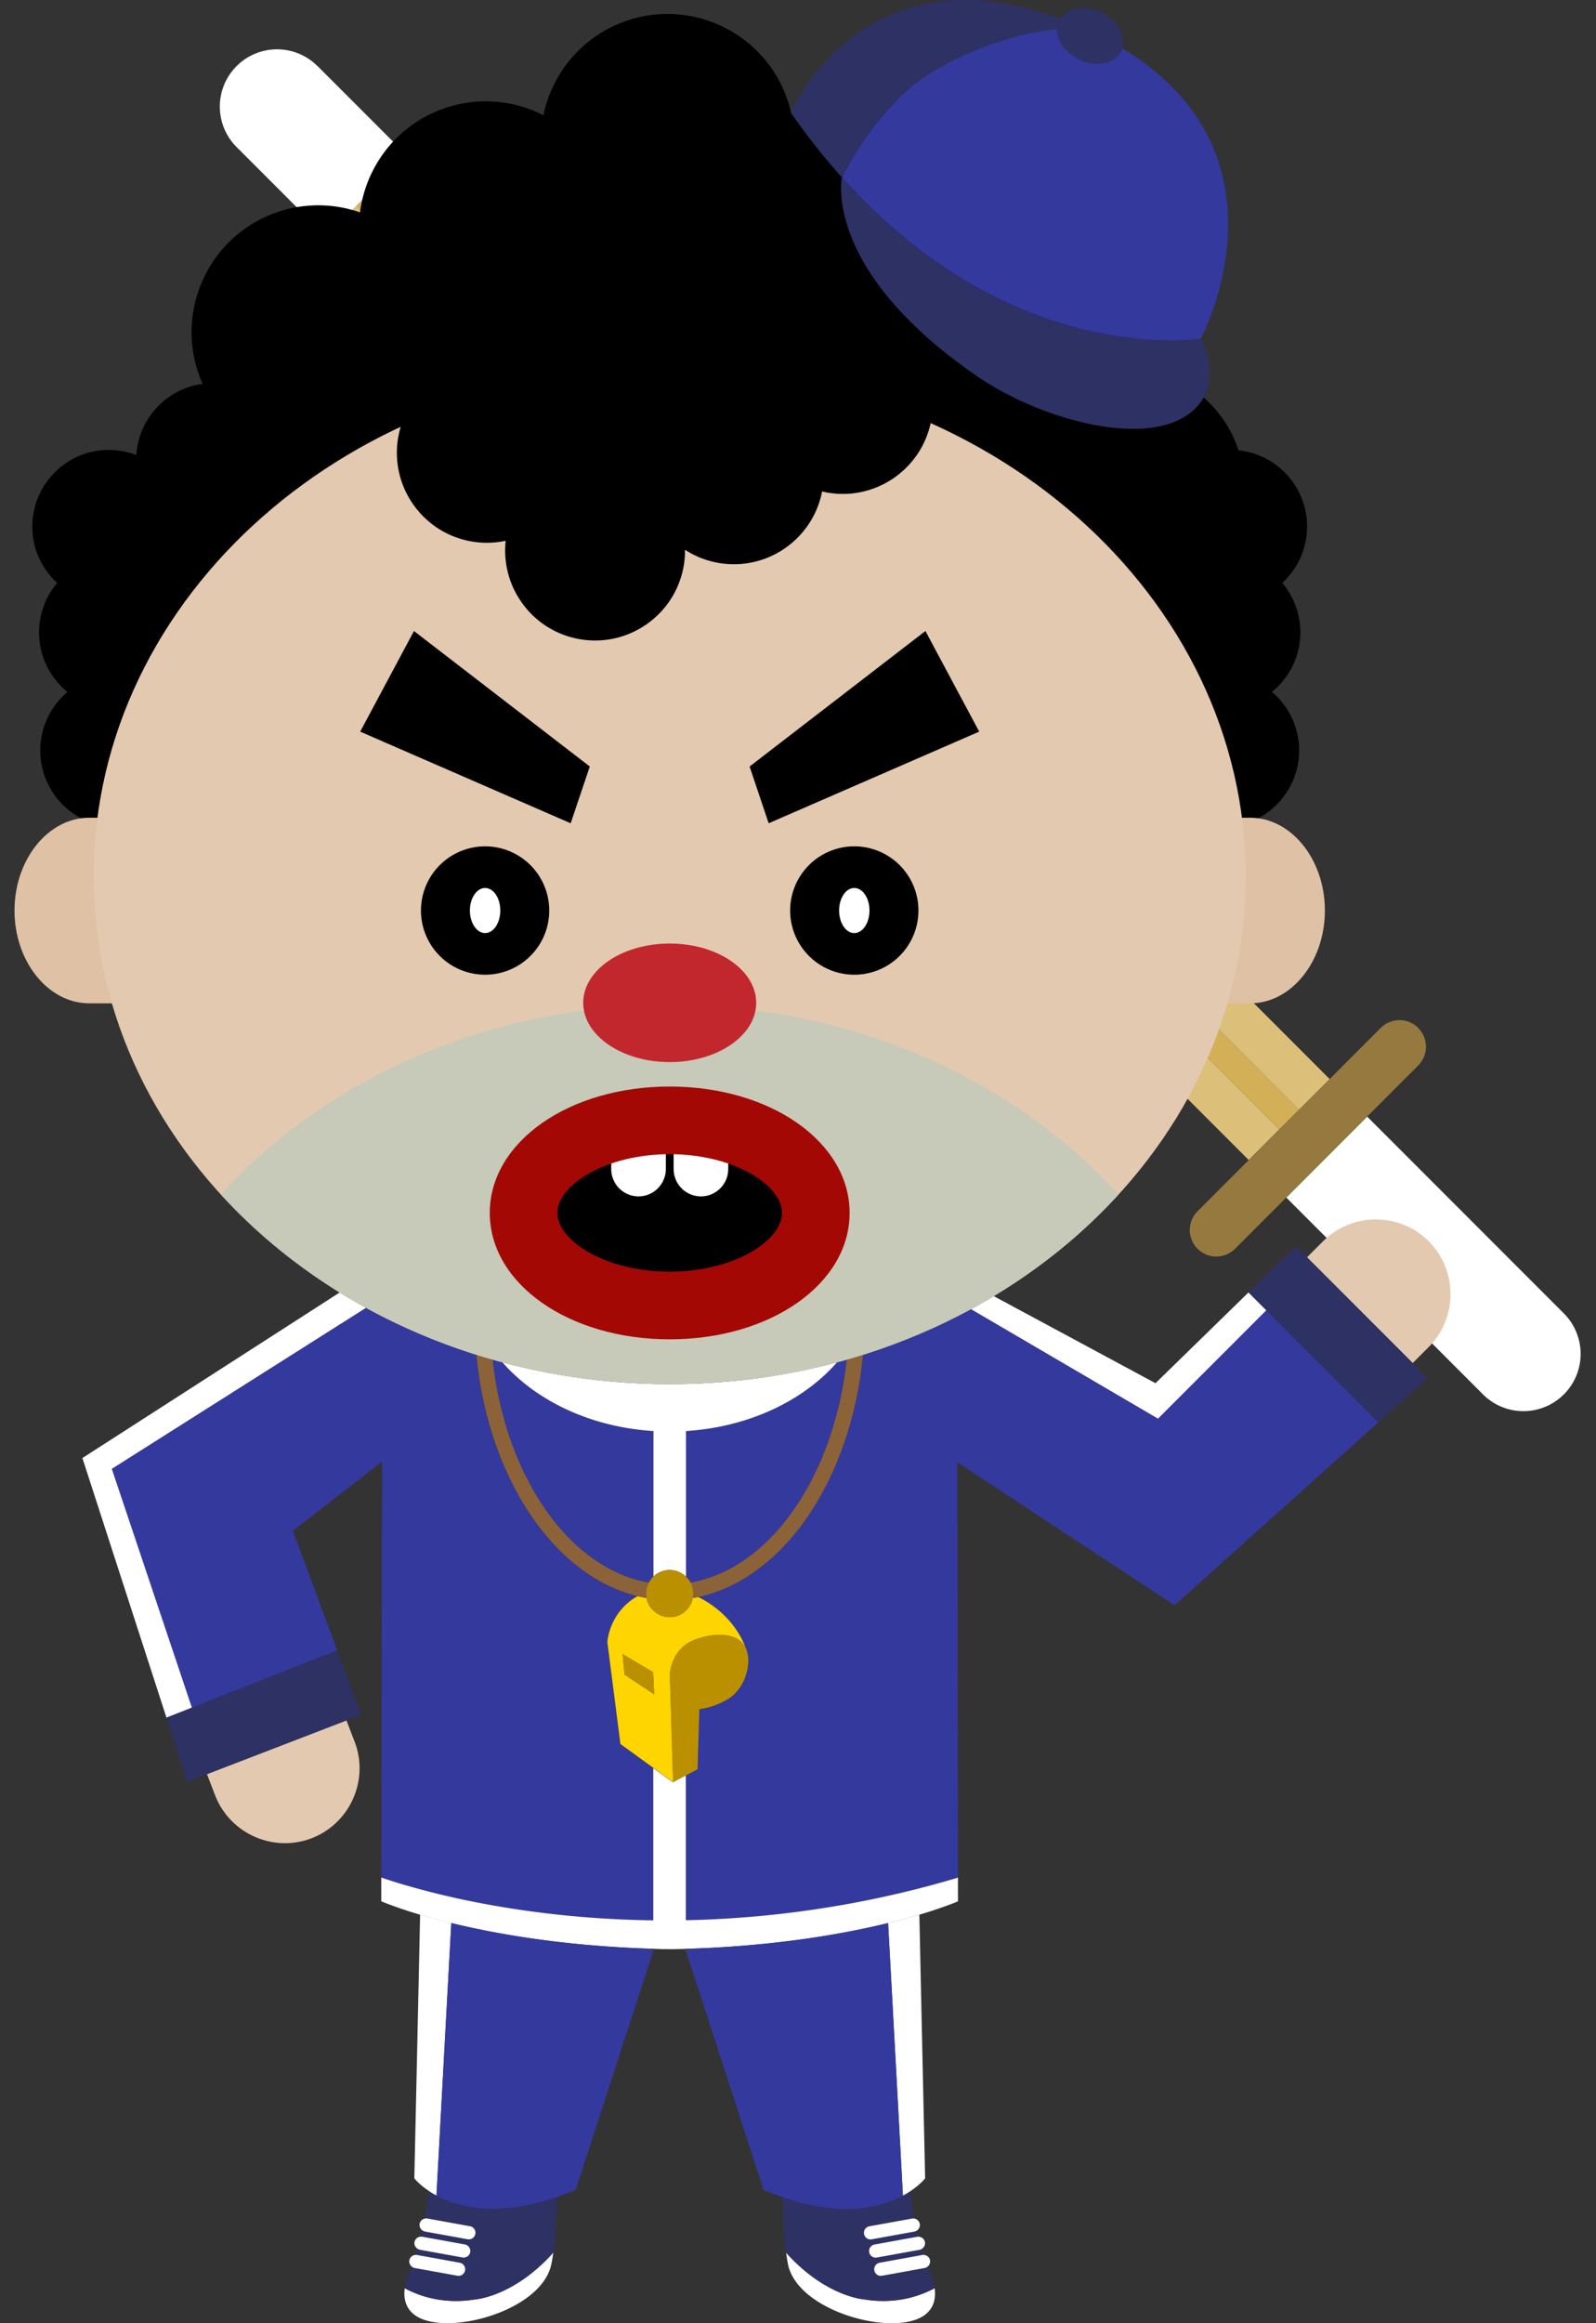 <svg width="220" height="320" fill="none" xmlns="http://www.w3.org/2000/svg"><rect width="100%" height="100%" fill="#333333" stroke="none"/><path d="m56.074 21.408-4.23 4.23 53.416 53.415 4.229-4.23-53.415-53.415ZM116.868 82.21l-4.229 4.229 66.424 66.424 4.229-4.229-66.424-66.425ZM109.933 89.127l-4.229 4.23 66.424 66.424 4.23-4.229-66.425-66.424ZM49.147 28.326l-4.23 4.23L98.334 85.97l4.23-4.23-53.416-53.415Z" fill="#DCBF79"/><path d="m112.637 86.433-2.697 2.698 66.424 66.424 2.698-2.698-66.425-66.424ZM51.843 25.632l-2.697 2.697 53.415 53.416 2.698-2.698-53.416-53.415Z" fill="#D3AF57"/><path d="m109.485 74.827-4.229 4.22-2.7 2.7-4.22 4.23 7.374 7.374 4.229-4.228 2.7-2.692 4.221-4.23-7.375-7.374ZM43.764 9.106a7.879 7.879 0 0 0-11.15 0 7.879 7.879 0 0 0 0 11.15L44.92 32.56l4.23-4.229 2.7-2.7 4.228-4.229L43.772 9.098l-.008.008ZM215.569 180.91l-27.11-27.11-11.15 11.15 27.11 27.11a7.879 7.879 0 0 0 11.15 0 7.879 7.879 0 0 0 0-11.15Z" fill="#fff"/><path d="M195.499 141.583a3.658 3.658 0 0 0-5.169 0l-7.048 7.048-4.229 4.229-2.7 2.7-4.229 4.229-7.048 7.048a3.658 3.658 0 0 0 0 5.169 3.658 3.658 0 0 0 5.169 0l7.048-7.048 11.15-11.15 7.048-7.048a3.658 3.658 0 0 0 0-5.169l.008-.008Z" fill="#95793F"/><path d="M95.182 217.992c10.966-1.904 19.767-14.559 21.543-30.71-.446.127-.9.254-1.354.374-4.651 5.304-12.177 8.928-20.819 9.461v20.054c.223.215.438.462.598.749.016.024.024.056.032.08v-.008ZM83.721 226.219s.175-3.942 3.958-6.236c.072-.048.144-.08.215-.12-10.576-2.548-19.082-14.096-21.67-29.045a50.757 50.757 0 0 1-.367-2.493 59.27 59.27 0 0 1-.19-1.712 84.193 84.193 0 0 1-15.229-6.467l-35.026 22.172 11.038 32.893 20.03-7.893-6.108-16.47 12.288-9.517-.055 33.951v.9l-.04 22.427c.836.287 2.03.677 3.568 1.123a119.135 119.135 0 0 0 6.26 1.601c.326.072.66.144.995.223 5.886 1.275 13.667 2.493 22.866 2.851 1.242.048 2.516.08 3.807.096v-20.962l-4.556-3.297-1.8-14.017.016-.008Z" fill="#34399E"/><path d="M69.258 187.648c-.454-.119-.9-.247-1.354-.374 1.776 16.151 10.569 28.806 21.535 30.71.16-.303.375-.581.63-.828V197.11c-8.642-.542-16.168-4.158-20.819-9.462h.008ZM189.996 195.915l-15.435-15.435-14.933 14.933-25.78-15.084a83.642 83.642 0 0 1-14.893 6.284c-1.625 17.186-10.943 30.845-22.722 33.362 5.161 2.564 6.507 6.937 6.507 6.937 1.059 2.198-.144 5.67-2.238 7.016-2.095 1.346-4.118 1.49-4.118 1.49l-.247 8.29-1.593.837v19.934a140.104 140.104 0 0 0 26.322-3.018c.446-.096.9-.2 1.354-.295 1.466-.327 2.939-.677 4.428-1.051.614-.16 1.219-.319 1.84-.486 1.179-.319 2.373-.653 3.568-1.012l-.088-57.199 29.946 19.688 28.082-25.199v.008Z" fill="#34399E"/><path d="M196.941 170.971c-4.006-4.006-10.561-4.006-14.567 0l-1.242 1.242-.964.964 14.567 14.567.963-.964 1.243-1.242c4.006-4.006 4.006-10.561 0-14.567Z" fill="#E3C9B0"/><path d="m172.1 178.019-12.822 12.504-22.292-11.994a75.644 75.644 0 0 1-3.138 1.792l25.78 15.084 14.933-14.933-2.453-2.453h-.008Z" fill="#fff"/><path d="m194.735 187.752-14.567-14.567-1.537-1.537-4.412 4.309-2.119 2.062 2.453 2.453 15.443 15.443 6.793-6.109-2.054-2.054Z" fill="#2E3164"/><path d="m48.877 239.886-.748-1.944-.374-.971-19.226 7.398.43 1.123.693 1.792c2.039 5.289 8.028 7.949 13.316 5.91 5.288-2.039 7.948-8.028 5.91-13.316v.008Z" fill="#E3C9B0"/><path d="M50.447 180.138a85.698 85.698 0 0 1-3.624-2.111l-35.465 22.802 11.588 35.759 3.504-1.378-11.038-32.892 35.026-22.172.008-.008Z" fill="#fff"/><path d="m46.488 227.318-20.03 7.893-3.504 1.377.924 2.86 1.935 5.973 2.716-1.052 19.226-7.398 2.023-.781-3.29-8.872Z" fill="#2E3164"/><path d="M65.395 316.732c-4.364.693-7.709-.533-9.604-1.553-.247 1.761.223 4.325 4.65 4.755 5.512.542 14.543-2.763 15.579-8.147.103-.526.183-1.028.246-1.529-5.543 6.18-10.879 6.467-10.879 6.467l.008.007Z" fill="#fff"/><path d="M60.163 302.421c-.39-.207-.74-.422-1.051-.629a30.493 30.493 0 0 1-.399 3.249c-.032.183-.071.366-.111.542a.73.73 0 0 1 .295 0l5.885 1.067a.906.906 0 0 1 .733 1.059.907.907 0 0 1-1.06.733l-5.885-1.067a.887.887 0 0 1-.374-.168l-.255.892c.08-.008.167-.024.247 0l5.885 1.068a.906.906 0 0 1 .733 1.059.906.906 0 0 1-1.06.732l-5.885-1.067a.853.853 0 0 1-.39-.191c-.096.335-.191.629-.279.908a.692.692 0 0 1 .287 0l5.886 1.067a.907.907 0 0 1 .732 1.059.907.907 0 0 1-1.06.733l-5.885-1.067a.866.866 0 0 1-.446-.239c-.247.757-.446 1.322-.653 1.927a5.314 5.314 0 0 0-.262 1.099c1.895 1.02 5.24 2.246 9.604 1.553 0 0 5.344-.286 10.88-6.466.382-2.748.342-5.074.557-7.67-8.283 2.851-13.659 1.457-16.677-.175l.008-.008Z" fill="#2E3164"/><path d="m63.372 311.667-5.885-1.067c-.096-.016-.191 0-.287 0a.904.904 0 0 0-.772.733.916.916 0 0 0 .286.82c.128.119.271.207.446.239l5.886 1.067a.912.912 0 0 0 1.06-.733.913.913 0 0 0-.734-1.059ZM64.081 309.15l-5.885-1.067c-.088-.016-.168 0-.247 0a.905.905 0 0 0-.813.733.897.897 0 0 0 .343.868.94.94 0 0 0 .39.191l5.886 1.067a.913.913 0 0 0 1.059-.732.914.914 0 0 0-.733-1.06ZM64.79 306.642l-5.886-1.067a1.21 1.21 0 0 0-.294 0 .903.903 0 0 0-.765.732.914.914 0 0 0 .359.892c.111.08.23.144.374.168l5.885 1.067a.913.913 0 0 0 1.06-.733.912.912 0 0 0-.733-1.059ZM59.143 264.073a41.33 41.33 0 0 1-1.234-.358l-.27 12.503-.495 22.412-.032 1.409s.638.829 2.008 1.745c.31.207.66.422 1.05.629l.096-1.728 1.33-24.467.622-11.349a99.585 99.585 0 0 1-3.067-.796h-.008ZM119.234 316.732s-5.336-.286-10.88-6.466c.072.493.152.995.247 1.529 1.036 5.391 10.067 8.689 15.578 8.147 4.429-.43 4.906-3.002 4.652-4.755-1.896 1.02-5.241 2.246-9.605 1.553l.008-.008Z" fill="#fff"/><path d="M128.568 314.08c-.207-.605-.406-1.17-.653-1.927a.882.882 0 0 1-.446.239l-5.886 1.067a.912.912 0 0 1-.326-1.792l5.885-1.067c.096-.016.191 0 .287 0-.088-.279-.175-.581-.279-.908a.924.924 0 0 1-.398.191l-5.886 1.067a.913.913 0 0 1-1.059-.732.913.913 0 0 1 .733-1.06l5.885-1.067c.088-.016.168 0 .247 0l-.255-.892a.885.885 0 0 1-.374.168l-5.886 1.067a.914.914 0 0 1-1.059-.733.912.912 0 0 1 .733-1.059l5.886-1.067c.103-.016.199-.008.294 0-.04-.184-.079-.359-.111-.542a35.47 35.47 0 0 1-.399-3.249c-.31.207-.661.422-1.051.629-3.01 1.624-8.386 3.026-16.677.175.223 2.604.175 4.93.558 7.67 5.543 6.18 10.879 6.466 10.879 6.466 4.364.693 7.709-.533 9.605-1.553a6.671 6.671 0 0 0-.263-1.099l.016.008Z" fill="#2E3164"/><path d="M128.201 311.333a.904.904 0 0 0-.772-.733.694.694 0 0 0-.287 0l-5.885 1.067a.907.907 0 0 0-.733 1.06.906.906 0 0 0 1.059.732l5.886-1.067a.902.902 0 0 0 .446-.239.914.914 0 0 0 .286-.82ZM127.493 308.824c-.072-.414-.415-.693-.813-.733-.079-.008-.167-.024-.247 0l-5.885 1.067a.907.907 0 0 0-.733 1.06.906.906 0 0 0 1.059.732l5.886-1.067a.921.921 0 0 0 .398-.191.896.896 0 0 0 .342-.868h-.007ZM126.784 306.315a.913.913 0 0 0-.765-.732.732.732 0 0 0-.295 0l-5.885 1.067a.907.907 0 0 0-.733 1.059.908.908 0 0 0 1.059.733l5.886-1.067a.885.885 0 0 0 .374-.168.903.903 0 0 0 .359-.892ZM127.493 298.638l-.494-22.412-.271-12.503c-.39.119-.804.238-1.242.358a99.82 99.82 0 0 1-3.067.796l.622 11.349 1.33 24.467.095 1.728c.39-.207.741-.422 1.051-.629 1.37-.916 2.007-1.745 2.007-1.745l-.031-1.409ZM92.314 190.651c-8.02 0-15.76-1.052-23.056-3.003 4.651 5.304 12.177 8.928 20.819 9.462v20.046c.19-.184.406-.359.653-.494a3.24 3.24 0 0 1 3.83.502V197.11c8.642-.542 16.168-4.158 20.819-9.462-7.295 1.951-15.037 3.003-23.057 3.003h-.008Z" fill="#fff"/><path d="M102.748 226.912c-1.06-2.198-4.819-2.047-7.407-.86a5.178 5.178 0 0 0-.78.454c-2.111 1.489-2.23 4.141-2.23 4.141l.445 14.829 1.784-.939 1.593-.837.247-8.29s2.015-.144 4.118-1.49c2.094-1.346 3.297-4.818 2.238-7.016l-.008.008Z" fill="#BB9000"/><path d="M96.24 219.975c-.246.056-.5.096-.748.135a3.23 3.23 0 0 1-.94 1.729 3.115 3.115 0 0 1-.653.493 3.242 3.242 0 0 1-3.83-.501 3.245 3.245 0 0 1-.598-.749 3.192 3.192 0 0 1-.342-.98 16.083 16.083 0 0 1-1.235-.254l-.215.119c-3.783 2.294-3.958 6.236-3.958 6.236l1.8 14.017 4.555 3.297 2.7 1.952-.446-14.83s.12-2.652 2.23-4.141a4.58 4.58 0 0 1 .78-.454c2.59-1.187 6.348-1.346 7.408.86 0 0-1.346-4.38-6.507-6.937v.008Zm-6.163 13.316-3.983-2.628-.254-2.811 4.18 2.469.056 1.17.088 1.856-.088-.056Z" fill="#FFD500"/><path d="m90.076 231.483-.055-1.162-4.181-2.477.254 2.811 3.983 2.628.08.064-.08-1.864Z" fill="#BB9000"/><path d="M67.904 187.274c-.749-.215-1.49-.438-2.23-.669.056.573.12 1.147.191 1.712.104.844.223 1.673.367 2.493 2.588 14.941 11.094 26.489 21.67 29.045.406.096.82.184 1.235.255a3.354 3.354 0 0 1-.064-.844c.032-.446.16-.884.366-1.282-10.966-1.904-19.759-14.559-21.535-30.71ZM116.725 187.274c-1.776 16.151-10.577 28.806-21.543 30.71a3.23 3.23 0 0 1 .366 1.656c0 .16-.032.319-.064.47.247-.039.502-.087.749-.135 11.779-2.517 21.097-16.175 22.722-33.362-.741.231-1.481.454-2.23.669v-.008Z" fill="#8C6239"/><path d="M95.182 217.992s-.016-.056-.032-.08a3.206 3.206 0 0 0-.598-.749 3.242 3.242 0 0 0-3.83-.501c-.247.135-.454.31-.653.494a3.28 3.28 0 0 0-.63.828 3.296 3.296 0 0 0-.366 1.282c-.024.279 0 .566.064.844.064.335.167.661.342.98.16.287.367.525.597.748a3.24 3.24 0 0 0 3.831.502c.247-.135.454-.31.653-.494a3.224 3.224 0 0 0 .94-1.728c.032-.159.056-.31.064-.47a3.244 3.244 0 0 0-.366-1.656h-.016Z" fill="#BB9000"/><path d="M132.048 258.625c-1.195.359-2.389.693-3.568 1.012-.613.167-1.226.326-1.84.486-1.489.382-2.962.732-4.428 1.051-.454.104-.9.199-1.354.295a141.82 141.82 0 0 1-22.515 2.891c-1.29.063-2.556.103-3.806.127v-19.934l-1.785.939-2.7-1.951v20.962a144.754 144.754 0 0 1-3.806-.096c-9.199-.366-16.988-1.584-22.866-2.851a28.25 28.25 0 0 1-.995-.223c-1.64-.366-3.114-.74-4.42-1.091-.653-.175-1.267-.35-1.84-.51a81.05 81.05 0 0 1-3.568-1.123v3.274s1.179.517 3.48 1.266c.55.183 1.171.374 1.848.574.39.119.805.238 1.235.358a99.67 99.67 0 0 0 3.066.796c5.583 1.362 13.523 2.796 23.622 3.369 1.377.08 2.795.136 4.253.183h.08c.397.016.788.032 1.194.04.319 0 .645 0 .964.008.318 0 .645 0 .963-.008.406-.008.797-.024 1.195-.032h.08c1.457-.047 2.875-.103 4.252-.183 10.091-.573 18.031-1.999 23.622-3.369a99.82 99.82 0 0 0 3.067-.796c.438-.12.844-.239 1.242-.359.677-.199 1.298-.39 1.848-.573 2.293-.749 3.48-1.266 3.48-1.266v-3.266Z" fill="#fff"/><path d="M90.076 268.421a136.072 136.072 0 0 1-4.252-.183c-10.091-.573-18.031-1.999-23.622-3.369l-.621 11.349-1.33 24.467-.096 1.728c3.01 1.625 8.386 3.026 16.677.175a38.654 38.654 0 0 0 2.517-.956l.892-2.739 7.375-22.675 2.453-7.55.08-.255h-.08l.007.008ZM124.371 300.693l-1.33-24.467-.622-11.349c-5.583 1.362-13.523 2.796-23.622 3.369-1.377.08-2.795.136-4.252.183h-.08l.08.255 2.453 7.55 7.374 22.675.892 2.739c.868.367 1.705.677 2.517.956 8.283 2.851 13.659 1.457 16.677-.175l-.095-1.729.008-.007Z" fill="#34399E"/><path d="M179.244 87.1c0-2.597-.94-4.97-2.493-6.81a10.503 10.503 0 0 0 3.425-7.765c0-5.456-4.133-9.94-9.446-10.497a16.42 16.42 0 0 0-4.221-6.73 16.446 16.446 0 0 0-10.25-4.58c.932-5.232-.669-10.823-4.786-14.797-4.667-4.5-11.293-5.686-17.012-3.64 1.004-5.288-.581-10.958-4.746-14.972-5.711-5.504-14.36-6.069-20.676-1.8-.159-.685-.35-1.37-.597-2.047C105.169 4.391 95.15-.308 86.079 2.965c-5.926 2.143-9.988 7.16-11.174 12.91A17.394 17.394 0 0 0 61.023 15c-6.387 2.31-10.6 7.949-11.397 14.256a17.412 17.412 0 0 0-11.683.064c-9.072 3.273-13.77 13.292-10.497 22.363.143.407.31.805.486 1.195a10.546 10.546 0 0 0-9.135 9.804 10.47 10.47 0 0 0-3.783-.709c-5.83 0-10.561 4.731-10.561 10.56 0 3.075 1.322 5.839 3.425 7.766a10.518 10.518 0 0 0-2.493 6.81c0 3.313 1.529 6.267 3.918 8.203a10.517 10.517 0 0 0-3.751 8.059c0 5.83 4.73 10.561 10.56 10.561s10.561-4.731 10.561-10.561c0-.175-.016-.35-.024-.525A10.55 10.55 0 0 0 37.1 92.292c0-1.425-.287-2.787-.805-4.03a10.567 10.567 0 0 0 10.768-4.492c.454-.127.916-.262 1.37-.43 5.566-2.015 9.485-6.562 10.926-11.874a17.397 17.397 0 0 0 13.548.709 17.353 17.353 0 0 0 5.813-3.505c.168 1.075.439 2.143.82 3.202 3.274 9.071 13.293 13.77 22.364 10.497a17.482 17.482 0 0 0 3.401-1.665 16.387 16.387 0 0 0 8.92-4.762 16.074 16.074 0 0 0 1.943-2.453 16.532 16.532 0 0 0 3.664 5.272c4.659 4.492 11.277 5.678 16.988 3.656 1.696 3.56 5.32 6.028 9.525 6.028.685 0 1.346-.071 1.991-.19a10.55 10.55 0 0 0 9.645 14.583c-.008.174-.024.349-.024.524 0 5.83 4.731 10.561 10.56 10.561 5.83 0 10.561-4.731 10.561-10.561 0-3.233-1.458-6.124-3.751-8.06a10.532 10.532 0 0 0 3.918-8.203Z" fill="#000"/><path d="M2 125.415c0-7.032 4.635-12.782 10.298-12.782h9.055v25.565h-9.055C6.635 138.198 2 132.448 2 125.415Zm170.331-12.782h-9.055v25.565h9.055c5.663 0 10.298-5.75 10.298-12.783 0-7.032-4.635-12.782-10.298-12.782Z" fill="#DFC1A5"/><path d="M92.314 190.651c43.854 0 79.404-31.329 79.404-69.974 0-38.646-35.55-69.974-79.403-69.974-43.854 0-79.404 31.328-79.404 69.974 0 38.645 35.55 69.974 79.403 69.974Z" fill="#E3C9B0"/><path d="M92.314 138.413c-25.007 0-47.315 10.194-61.866 26.115 14.55 15.928 36.859 26.115 61.866 26.115 25.008 0 47.316-10.195 61.867-26.115-14.551-15.929-36.859-26.115-61.867-26.115Z" fill="#C7C9B9"/><path d="M118.421 43.424c-3.735-.685-7.383.382-10.114 2.612-1.729-3.17-4.819-5.567-8.642-6.268a12.365 12.365 0 0 0-8.394 1.434c-1.784-2.836-4.69-4.954-8.243-5.607-6.738-1.243-13.205 3.217-14.447 9.947a12.285 12.285 0 0 0 .016 4.516c-6.459-.78-12.488 3.568-13.683 10.05-1.242 6.739 3.218 13.205 9.948 14.448 1.656.303 3.297.263 4.842-.072-.693 6.395 3.64 12.345 10.075 13.531 6.737 1.243 13.205-3.217 14.447-9.947a12.34 12.34 0 0 0 .199-2.341c1.33.86 2.835 1.48 4.484 1.784 6.698 1.234 13.117-3.162 14.415-9.828.199.047.398.103.597.143 6.738 1.243 13.205-3.217 14.448-9.947 1.242-6.738-3.218-13.205-9.948-14.447v-.008Z" fill="#000"/><path d="M166.159 48.043a10.536 10.536 0 0 0-.605-1.434s-25.717 4.396-49.506-22.172l-.024.04c-.04.27-.088.724-.088 1.33-.031 3.894 1.713 14.287 18.748 26.01 8.387 5.775 22.308 9.725 28.815 5.456 4.165-2.731 3.416-7.016 2.652-9.23h.008ZM109.016 15.533a93.859 93.859 0 0 0 7.024 8.896c.024-.167.048-.255.048-.255l.087.04c1.522-2.955 5.862-10.465 12.512-14.407 5.957-3.529 12.496-5.392 17.044-5.79 0-.216.032-.43.079-.646.072-.286.199-.541.351-.78-27.445-10.186-37.138 12.95-37.138 12.95l-.007-.008Z" fill="#2E3164"/><path d="M154.69 6.645c-.573 1.816-2.891 2.628-5.288 1.792-2.198-.765-3.711-2.652-3.679-4.42-4.548.398-11.087 2.261-17.044 5.79-6.65 3.942-10.998 11.452-12.512 14.407-.039.08-.079.16-.119.23 23.789 26.562 49.506 22.173 49.506 22.173S179.053 21.3 154.69 6.653v-.008Z" fill="#34399E"/><path d="M151.154 1.42c-2.102-.732-4.141-.199-5.001 1.163a2.655 2.655 0 0 0-.351.78c-.055.208-.079.43-.079.646-.04 1.768 1.473 3.655 3.679 4.42 2.397.836 4.707.032 5.288-1.792.016-.056.048-.104.064-.16.486-1.943-1.123-4.205-3.592-5.065l-.008.008Z" fill="#2E3164"/><path d="M66.869 134.256a8.84 8.84 0 1 0 0-17.68 8.84 8.84 0 0 0 0 17.68ZM117.76 134.256a8.84 8.84 0 1 0 0-17.681 8.84 8.84 0 0 0 0 17.681Z" fill="#000"/><path d="M66.869 128.522c1.157 0 2.094-1.391 2.094-3.107 0-1.715-.937-3.106-2.094-3.106-1.157 0-2.095 1.391-2.095 3.106 0 1.716.938 3.107 2.095 3.107ZM117.76 128.522c1.157 0 2.095-1.391 2.095-3.107 0-1.715-.938-3.106-2.095-3.106-1.157 0-2.094 1.391-2.094 3.106 0 1.716.937 3.107 2.094 3.107Z" fill="#fff"/><path d="m103.329 105.577 2.628 7.82 29.022-12.623-7.415-13.858-24.235 18.661ZM81.3 105.577l-2.636 7.82-29.014-12.623 7.415-13.858L81.3 105.577ZM92.314 179.819c11.124 0 20.142-5.708 20.142-12.751 0-7.042-9.018-12.75-20.142-12.75-11.123 0-20.141 5.708-20.141 12.75 0 7.043 9.018 12.751 20.141 12.751Z" fill="#000"/><path d="M88.014 164.791a3.772 3.772 0 0 1-3.76-3.759v-3.306h7.527v3.306a3.772 3.772 0 0 1-3.76 3.759h-.007ZM96.615 164.791a3.772 3.772 0 0 1-3.759-3.759v-3.306h7.526v3.306a3.771 3.771 0 0 1-3.759 3.759h-.008Z" fill="#fff"/><path d="M92.314 184.478c-13.905 0-24.8-7.645-24.8-17.41 0-9.764 10.895-17.409 24.8-17.409 13.906 0 24.801 7.645 24.801 17.409 0 9.765-10.895 17.41-24.8 17.41Zm0-25.501c-8.856 0-15.482 4.269-15.482 8.091 0 3.823 6.618 8.092 15.483 8.092 8.864 0 15.482-4.269 15.482-8.092 0-3.822-6.618-8.091-15.483-8.091Z" fill="#A30804"/><path d="M92.314 146.29c6.585 0 11.923-3.655 11.923-8.164 0-4.508-5.338-8.163-11.922-8.163-6.585 0-11.923 3.655-11.923 8.163 0 4.509 5.338 8.164 11.922 8.164Z" fill="#C1272D"/></svg>